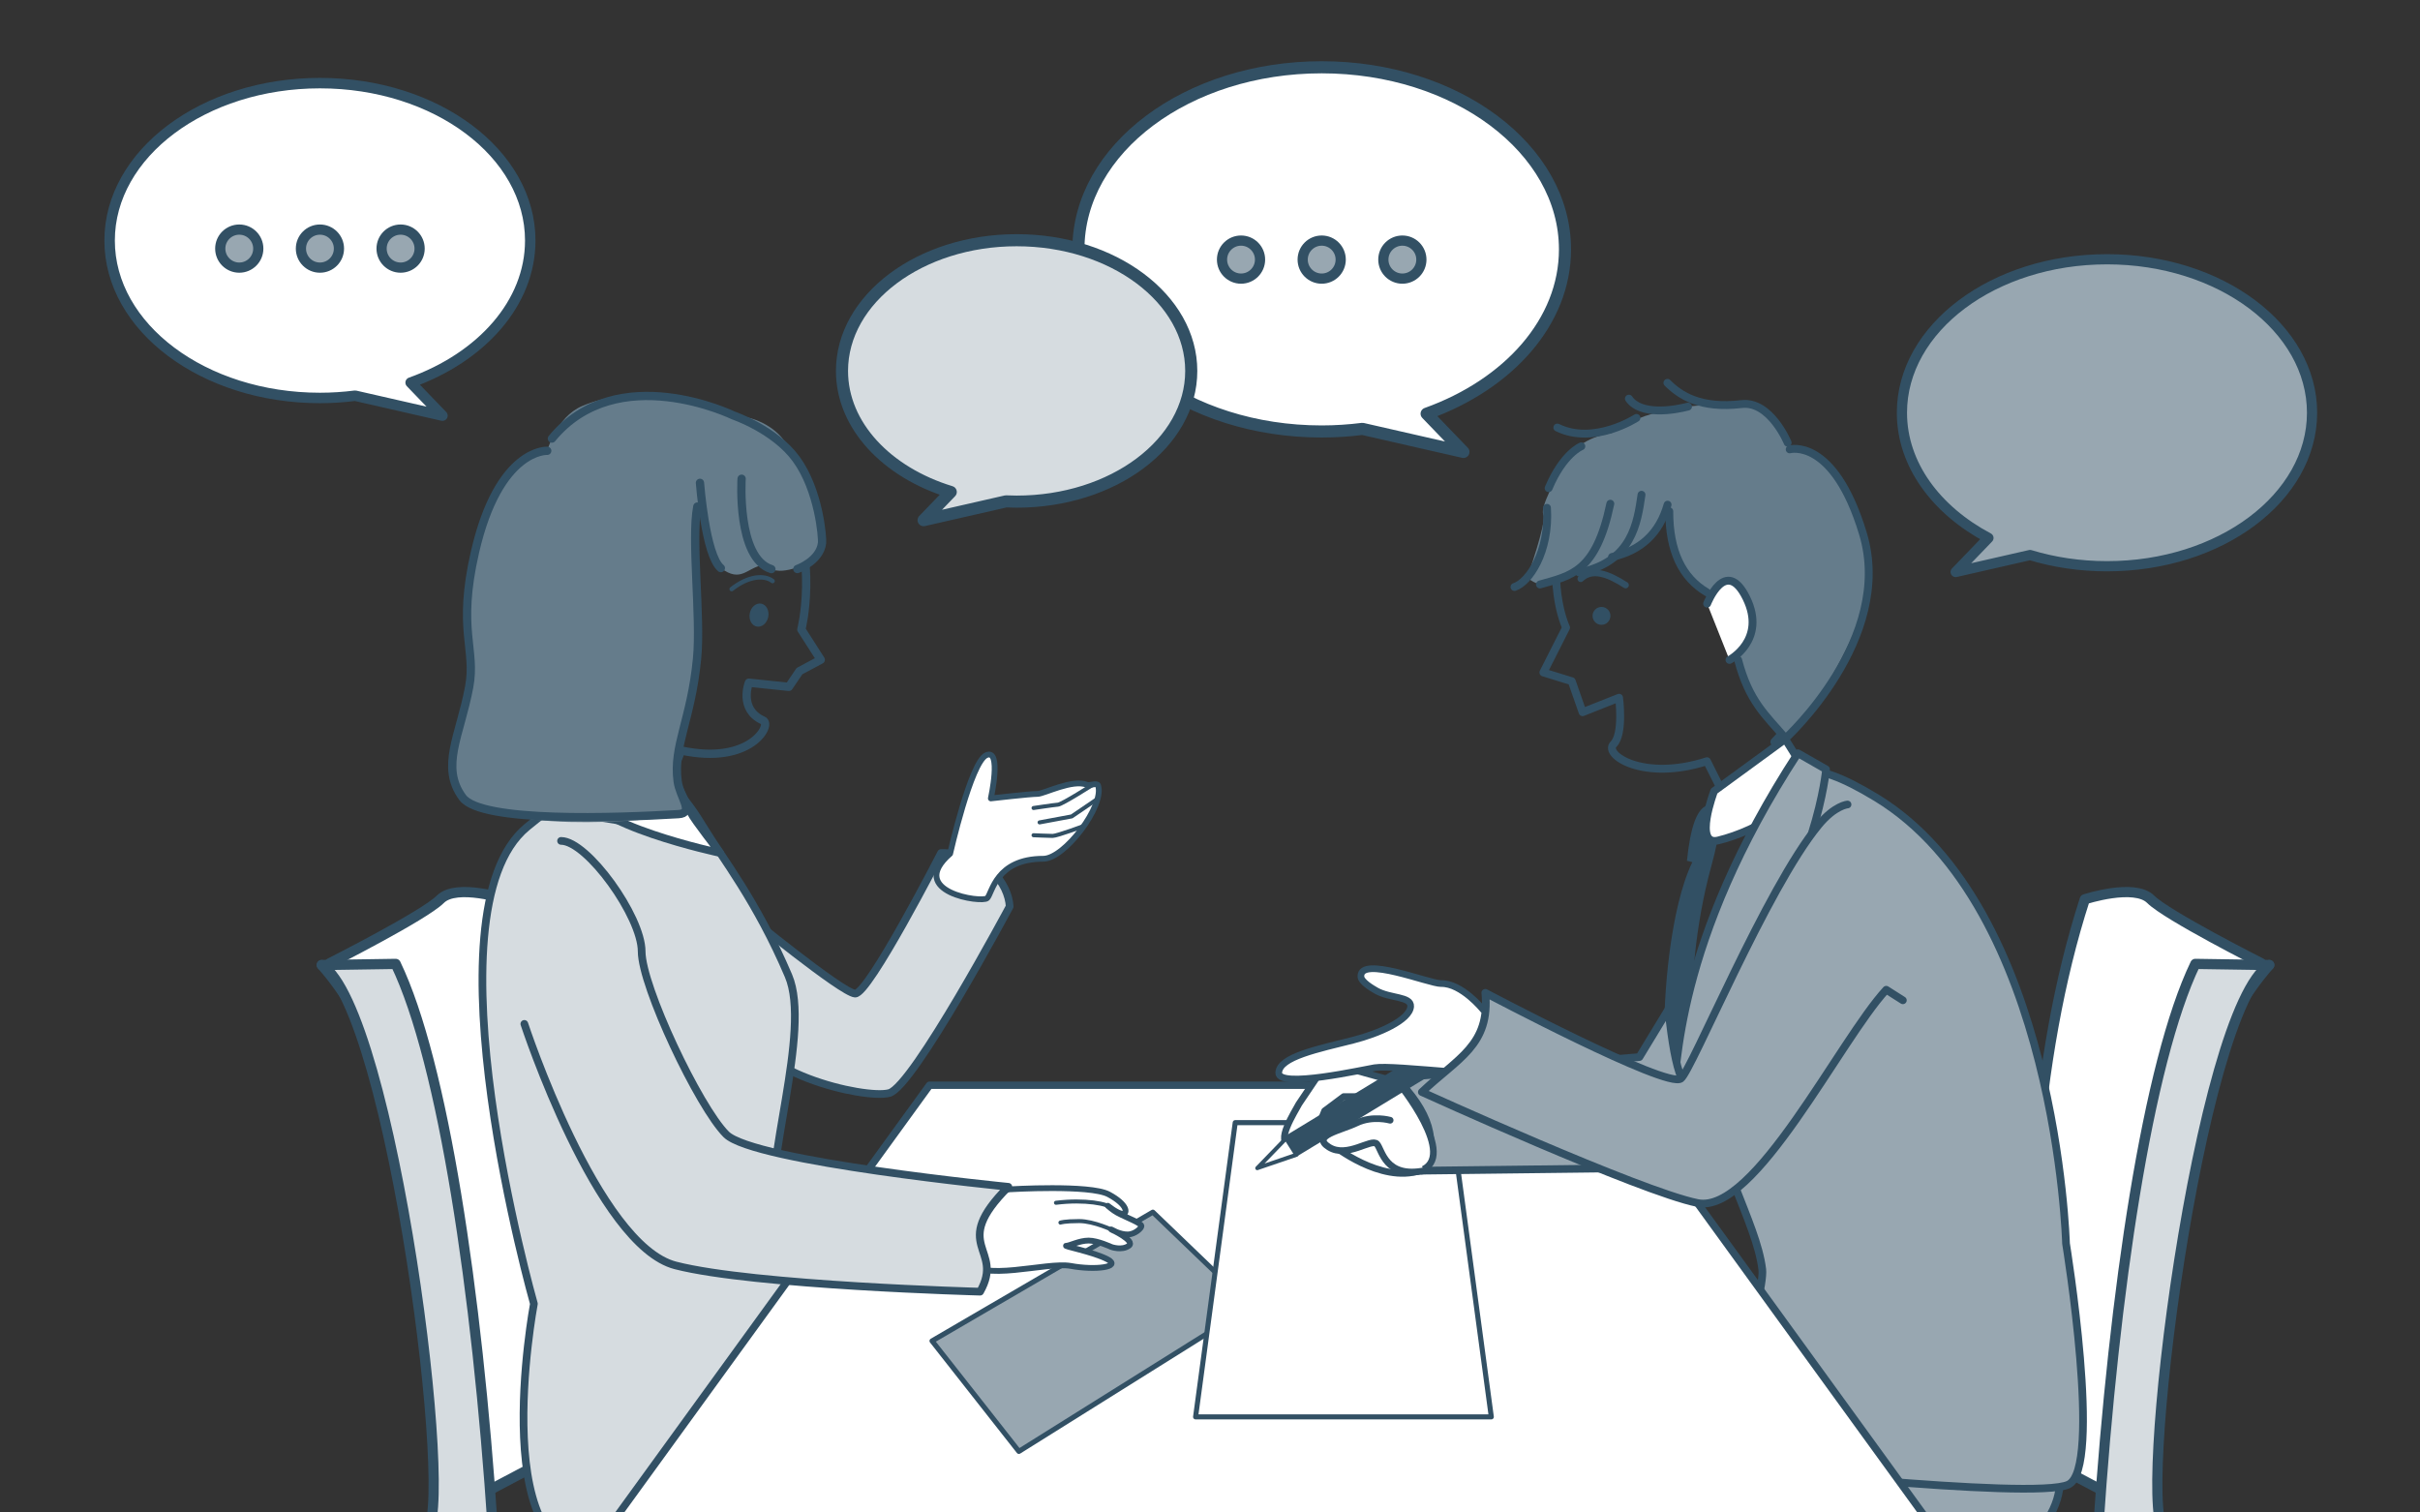 <?xml version="1.0" encoding="UTF-8"?>
<svg id="_レイヤー_1" data-name="レイヤー 1" xmlns="http://www.w3.org/2000/svg" viewBox="0 0 600 375">
  <rect x="0" y="0" width="600" height="375" fill="#333333" stroke="none"/>
  <defs>
    <style>
      .cls-1, .cls-2, .cls-3, .cls-4, .cls-5 {
        stroke-width: 0px;
      }

      .cls-1, .cls-6, .cls-7 {
        fill: #d6dce0;
      }

      .cls-2, .cls-8, .cls-9, .cls-10 {
        fill: #98a7b1;
      }

      .cls-3, .cls-11 {
        fill: #325064;
      }

      .cls-12 {
        stroke-width: 1.437px;
      }

      .cls-12, .cls-13, .cls-8, .cls-14, .cls-11, .cls-15, .cls-16, .cls-9, .cls-17, .cls-18, .cls-19, .cls-20, .cls-21, .cls-22, .cls-23, .cls-6, .cls-10, .cls-24, .cls-7, .cls-25, .cls-26, .cls-27 {
        stroke: #325064;
        stroke-linecap: round;
        stroke-linejoin: round;
      }

      .cls-12, .cls-15, .cls-16, .cls-19, .cls-20, .cls-21, .cls-4, .cls-26, .cls-27 {
        fill: #fff;
      }

      .cls-13 {
        stroke-width: 1.1px;
      }

      .cls-13, .cls-14, .cls-17, .cls-18, .cls-22, .cls-23, .cls-24, .cls-25 {
        fill: none;
      }

      .cls-8, .cls-16, .cls-6 {
        stroke-width: 1.907px;
      }

      .cls-14, .cls-20 {
        stroke-width: 1.952px;
      }

      .cls-9 {
        stroke-width: 1.26px;
      }

      .cls-17, .cls-10, .cls-7, .cls-26 {
        stroke-width: 2.529px;
      }

      .cls-18 {
        stroke-width: 1.6px;
      }

      .cls-19 {
        stroke-width: 1.835px;
      }

      .cls-21 {
        stroke-width: 1.656px;
      }

      .cls-22 {
        stroke-width: 2.055px;
      }

      .cls-23 {
        stroke-width: 2.593px;
      }

      .cls-5 {
        fill: #657c8b;
      }

      .cls-25 {
        stroke-width: 3px;
      }

      .cls-27 {
        stroke-width: 1.255px;
      }
    </style>
  </defs>
  <path class="cls-26" d="m81.781,238.811s23.363-11.816,27.389-15.842,16.333 0,16.333 0c13.013,40.179,14.654,87.783,14,136.883l-24.098,12.731c-6.022-53.313-12.085-106.565-35.63-133.319"/>
  <path class="cls-7" d="m105.511,380.048c7.784-3.244-8.305-129.798-25.736-140.783l18.327-.28c11.785,24.508,20.19,81.443,24.049,139.675l-16.641,1.389Z"/>
  <path class="cls-26" d="m560.619,238.811s-23.363-11.816-27.389-15.842-16.333 0-16.333 0c-13.013,40.179-14.654,87.783-14,136.883l24.098,12.731c6.022-53.313,12.085-106.565,35.63-133.319"/>
  <path class="cls-6" d="m184.726,226.501s23.94,19.612,27.274,19.847,21.333-34.857,21.333-34.857c11.311-.138,16.702,7.733,17,13.259,0,0-23.833,44.584-29.833,46.25s-35.774-5.25-35.774-18.25v-26.25Z"/>
  <path class="cls-6" d="m132.372,323.251s-27.556-96.931-1.693-118.205,34.165-15.834,44.079.593c4.133,6.849,12.833,17.716,20.731,36.288,5.798,13.633-6.447,47.687-3.267,59.212,1.693,6.135,38.544,41.677,38.544,41.677,0,0-70.509,41.166-79.766,42.769-31.413,5.439-18.628-62.333-18.628-62.333Z"/>
  <path class="cls-8" d="m507.25,356.418s11.5,14-7.25,28.25-83.826,0-83.826,0l2.076-37.5,89,9.25Z"/>
  <path class="cls-8" d="m512.238,308.321s-2.238-83.32-47.072-110.57c-34.818-21.163-17.537,14.003-20.479,32.963-.155,1.001-19.643,23.35-19.874,40.974-.194,14.814,10.688,31.171,12.117,43.042.761,6.318-12.117,48.458-12.117,48.458,0,0,79.514,8.889,88.014,4.889s-.59-59.758-.59-59.758Z"/>
  <polygon class="cls-19" points="491.035 395.035 139.106 395.035 230.46 269.072 399.68 269.072 491.035 395.035"/>
  <polygon class="cls-9" points="285.833 300.541 231.083 332.464 252.618 359.852 310.117 323.861 285.833 300.541"/>
  <polygon class="cls-27" points="369.746 351.293 296.428 351.293 306.253 278.344 359.921 278.344 369.746 351.293"/>
  <path class="cls-3" d="m423.92,199.501c-3.31.454-4.836,5.963-5.67,13.917l1.333.333c-5.493,11.37-7.244,33.554-6.917,44.167.909,6.73,2.78,2.811,4.583-.354l2.844-12.374c-.827.97-.013-15.268,4.24-30.606,4.605-16.61-.414-15.083-.414-15.083Z"/>
  <path class="cls-14" d="m388.284,126.089c-5.63,17.912,0,29.506,0,29.506l-5.63,11.131,7.037,2.175,2.687,7.677,9.042-3.582s1.194,8.956-1.365,11.515,7.293,9.34,23.158,4.222l7.677,15.354,15.482-7.293-6.461-12.859s16.71-16.832,17.209-33.714c1.791-60.647-63.205-42.045-68.835-24.132Z"/>
  <path class="cls-5" d="m443.727,111.411s-2.193-8.446-8.477-10.411-10.935-.422-14.215-.422c-1.048,0-7.733.717-13.134,2.559-4.338,1.48-7.542,4.139-8.647,4.304-5.854.876-9.908,4.248-11.655,7.713-1.747,3.464-5.841,10.629-4.946,12.421s-4,15.607-4,15.607c0,0,2.466,2.305,4.96,1.729s6.914-3.273,6.914-3.273c4.005.293,8.266-1.904,12.712-5.918,3.745,1.109,6.205-4.391,10.633-10.833-.119,10.691,2.279,19.047,10.492,22.007,0,0,10.454,25.566,10.153,25.834s9.167,10.332,9.167,10.332c0,0,24.581-30.148,18.874-48.161-8.766-27.668-18.831-23.489-18.831-23.489Z"/>
  <circle class="cls-3" cx="397.067" cy="152.697" r="2.217"/>
  <path class="cls-14" d="m413.452,125.129c-2.004,7.051-6.596,11.373-13.777,12.965"/>
  <path class="cls-14" d="m406.985,122.67c-1.002,6.801-2.272,16.667-15.46,19.277"/>
  <path class="cls-14" d="m399.255,124.888c-3.592,17.06-9.758,17.82-17.454,20.024"/>
  <path class="cls-14" d="m413.873,126.765c-.021,9.854,3.177,16.494,9.383,20.13"/>
  <path class="cls-14" d="m430.932,163.613c2.716,10.334,6.832,13.669,11.771,19.448,0,0,27.053-24.699,19.186-50.752-7.244-23.99-18.162-20.898-18.162-20.898"/>
  <path class="cls-20" d="m423.256,149.668s4.606-11.815,9.724-1.409c5.118,10.406-4.18,15.354-4.18,15.354"/>
  <path class="cls-14" d="m443.22,109.758s-4.288-10.402-11.409-9.575c-10.278,1.194-15.268-2.132-18.403-5.267"/>
  <path class="cls-14" d="m418.517,100.81c-3.439.891-11.741,2.298-14.662-1.971"/>
  <path class="cls-14" d="m405.732,103.616s-10.533,6.861-19.618,2.388"/>
  <path class="cls-14" d="m383.55,125.912c.704,10.918-4.522,18.504-8.061,19.618"/>
  <path class="cls-14" d="m392.069,110.653s-4.478,1.749-8.112,10.382"/>
  <path class="cls-18" d="m391.916,143.512c2.883-2.759,6.862-1.175,11.131,1.557"/>
  <path class="cls-16" d="m446.75,189.876l-4.125-6.625-17.625,12.875s-5.198,13.747,1,12.25c9.642-2.328,23.891-10.34,20.75-18.5Z"/>
  <path class="cls-8" d="m445.754,186.751c-30.623,47.055-29.856,78.59-31.087,86.167,0,0,31.5-56.678,34.5-66.167s3.575-16.006,3.575-16.006l-6.988-3.994Z"/>
  <path class="cls-22" d="m195.262,121.412c7.748,18.179,3.421,34.657,3.421,34.657l4.809,7.509-5.278,2.821-2.637,3.899-9.899-1.038s-2.639,6.618,3.519,9.373c2.312,1.035-3.152,11.159-20.299,7.439l-7.372,18.614-19.795-3.213,5.438-14.136s-19.242-15.903-21.51-33.533c-8.146-63.335,61.854-50.571,69.603-32.392Z"/>
  <ellipse class="cls-3" cx="188.182" cy="152.505" rx="2.895" ry="2.333" transform="translate(2.218 307.706) rotate(-78.869)"/>
  <path class="cls-13" d="m191.544,144.061c-2.029-1.545-5.952-1.309-10.141,1.993"/>
  <path class="cls-16" d="m144.7,195.583l1.304-7.695,21.191,5.228s2.523,4.899,4.091,8.38c.754,1.674,7.279,9.994,7.279,9.994,0,0-33.677-7.166-33.866-15.907Z"/>
  <path class="cls-5" d="m135.674,111.77s2.267-8.381,8.646-11.088c6.378-2.707,10.566-2.265,14.001-2.604,1.097-.108,8.173-.048,14.021,1.322,4.697,1.101,8.327,3.555,9.502,3.615,6.222.312,10.817,3.425,13.005,6.873,2.188,3.448,5.579,10.585,6.464,12.498,7.844,16.952-5.254,19.233-8.044,19.13-3.012-.112-4.018-1.462-4.018-1.462-4.165.721-5.454,4.543-10.526.799-2.905-.632-3.66-9.72-5.573-17.166.436,3.969-.557,16.656-.147,29.106.51,15.496-6.068,32.243-4.896,41.869.49,4.024,4.388,7.191.362,7.669-15.39,1.826-50.185,4.416-56.083-8.544-2.542-5.585,2.611-14.237,3.935-23.455,1.876-13.056-2.013-23.222,1.463-33.545,9.748-28.95,17.889-25.017,17.889-25.017Z"/>
  <path class="cls-22" d="m172.889,125.598c-1.563,8.097.941,27.321-.066,37.714-1.471,15.172-5.981,21.595-4.81,30.384.536,4.024,4.258,7.915.205,8.157-15.313.913-48.913,2.158-53.521-4.117-5.603-7.631-.63-15.342,1.625-27.404,1.772-9.477-3.033-14.096,1.463-33.545,5.941-25.697,17.889-25.017,17.889-25.017"/>
  <path class="cls-22" d="m173.545,119.715s1.351,17.999,5.179,21.139"/>
  <path class="cls-22" d="m183.871,118.695s-1.249,19.718,7.381,22.41"/>
  <path class="cls-22" d="m197.691,141.08s5.623-1.977,6.125-6.491c.136-1.225-.729-12.982-6.425-20.79-5.35-7.334-15.548-10.784-15.548-10.784,0,0-28.785-14.047-45.008,5.729"/>
  <path class="cls-12" d="m250.25,294.876s20.033-1.211,24.625,1.25c4.694,2.516,4.73,4.723,3.55,4.812-1.224.092-3.756-1.982-3.756-1.982,0,0,1.293,1.153,2.331,1.711,2.392,1.286,6,2.549,6,3.333,0,.514-1.56,1.983-3.255,2.067-2.017.1-4.226-1.24-4.226-1.24,0,0,6.106,2.797,4.356,4.047s-4.356.292-4.356.292c0,0-3.37-1.583-5.603-1.583-2.315,0-4.674,1.271-5.438,1.271-1.5,0,6.646,1.521,10.146,3.396s-3,2.75-9.125,1.625-22.473,4.292-25.848-1.458,2.473-16.042,10.598-17.542Z"/>
  <path class="cls-6" d="m130,253.86s18,54.892,37.5,59.892,75.5,6.5,75.5,6.5c6.178-10.853-7.804-11.196,7-26,0,0-63.16-6.206-69.954-13s-20.956-36.719-20.956-45.36-13.485-27.402-19.985-27.402"/>
  <path class="cls-24" d="m276.083,305.085s-4.854-2.333-8.521-2.333-4.646.375-4.646.375"/>
  <path class="cls-24" d="m275.671,299.621c-.728-1.166-6.754-2.304-13.858-1.408"/>
  <path class="cls-12" d="m235.568,211.659s5.157-22.765,8.991-24.432,1.108,10.725,1.108,10.725c0,0,9.75-1.118,11.583-1.118,1.554,0,8.707-3.74,12.275-2.245.641.269,2.471-.599,2.725.162,1.651,4.95-8.258,18.167-13.583,18.167-11.767,0-12.65,8.517-13.9,9.767s-20.131-1.486-9.199-11.026Z"/>
  <path class="cls-24" d="m268.953,204.705s-6.87,2.547-7.953,2.547-4.75-.167-4.75-.167"/>
  <polyline class="cls-24" points="272.12 198.062 265.713 202.419 257.75 203.902"/>
  <path class="cls-24" d="m271.167,194.418s-7.794,5-8.856,5.083-6.061.833-6.061.833"/>
  <path class="cls-8" d="m413.654,250.249l-7.192,11.836-60.462,5.166c8.379,8.379,10.891,16.095,6.526,23l73.273-.868,10.357-30.801c-13.171,9-18.995,25.562-22.502-8.333Z"/>
  <path class="cls-21" d="m346.609,268.306l-17.609-4.888s-6.836,10.058-6.958,10.292c-1.01,1.937-6.125,9.823-2.042,10.073.747.046,2.425-.499,4.929-2.541,1.847-1.506,5.571,2.729,5.571,2.729,0,0,11.802,9.531,21.609,6.281s-5.501-21.945-5.501-21.945Z"/>
  <path class="cls-21" d="m336.667,271.876h-3.5l-4.75,3.542c-1.318,3.49-2.66,5.714-5.708,7.417"/>
  <polygon class="cls-11" points="321.236 286.319 319.982 284.254 318.727 282.188 352.595 261.612 355.104 265.743 321.236 286.319"/>
  <path class="cls-21" d="m344.667,277.751s-4.333-1.25-8.333.667-11.333,3.167-6.833,6,10.542-2.292,11.875-.792,2.042,8.6,11.876,6.616"/>
  <polygon class="cls-15" points="318.852 282.251 321.418 286.314 311.719 289.626 318.852 282.251"/>
  <path class="cls-21" d="m367.676,250.306s-5.261-6.541-10.371-6.444c-2.893.055-20.118-6.981-19.891-1.745.057,1.309,2.642,2.847,3.79,3.503,3.442,1.971,8.698,1.363,8.545,3.913-.205,3.399-8.02,6.781-14.231,8.354-8.601,2.178-18.361,4.124-18.477,8.096s21.181-.857,23.755-1.257,9.47.227,20.924,1.154c6.057.49,20.464-8.894,5.956-15.575Z"/>
  <path class="cls-8" d="m458.067,199.464s-3.166.221-7.17,5.081c-12.979,15.756-31.496,60.926-34.153,62.885-3.477,2.564-48.488-21.274-48.488-21.274,1.275,12.984-6.784,16.139-15.73,24.608,0,0,54.16,24.653,68.36,27.509s35.167-40.294,46.777-52.884l4.124,2.621"/>
  <g>
    <path class="cls-2" d="m522.394,64.282c-28.079,0-50.842,17.038-50.842,38.055,0,12.818,8.476,24.148,21.452,31.043l-8.131,8.441,18.445-4.209c5.892,1.787,12.327,2.779,19.075,2.779,28.079,0,50.842-17.038,50.842-38.055,0-21.017-22.763-38.055-50.842-38.055Z"/>
    <path class="cls-17" d="m522.394,64.282c-28.079,0-50.842,17.038-50.842,38.055,0,12.818,8.476,24.148,21.452,31.043l-8.131,8.441,18.445-4.209c5.892,1.787,12.327,2.779,19.075,2.779,28.079,0,50.842-17.038,50.842-38.055,0-21.017-22.763-38.055-50.842-38.055Z"/>
  </g>
  <g>
    <path class="cls-4" d="m388.013,61.83c0-24.935-27.006-45.149-60.32-45.149s-60.32,20.214-60.32,45.149c0,24.935,27.006,45.149,60.32,45.149,3.444,0,6.816-.228,10.103-.643l25.037,5.713-9.127-9.476c20.291-7.271,34.307-22.781,34.307-40.744Z"/>
    <path class="cls-25" d="m388.013,61.83c0-24.935-27.006-45.149-60.32-45.149s-60.32,20.214-60.32,45.149c0,24.935,27.006,45.149,60.32,45.149,3.444,0,6.816-.228,10.103-.643l25.037,5.713-9.127-9.476c20.291-7.271,34.307-22.781,34.307-40.744Z"/>
  </g>
  <g>
    <path class="cls-4" d="m131.467,59.639c0-21.555-23.346-39.03-52.144-39.03S27.179,38.083,27.179,59.639s23.346,39.03,52.144,39.03c2.978,0,5.892-.197,8.733-.556l21.644,4.939-7.89-8.191c17.541-6.286,29.657-19.693,29.657-35.221Z"/>
    <path class="cls-23" d="m131.467,59.639c0-21.555-23.346-39.03-52.144-39.03S27.179,38.083,27.179,59.639s23.346,39.03,52.144,39.03c2.978,0,5.892-.197,8.733-.556l21.644,4.939-7.89-8.191c17.541-6.286,29.657-19.693,29.657-35.221Z"/>
  </g>
  <g>
    <path class="cls-1" d="m252.054,59.558c-23.912,0-43.297,14.51-43.297,32.408,0,13.572,11.15,25.188,26.964,30.015l-6.73,6.988,20.422-4.66c.875.039,1.754.066,2.641.066,23.912,0,43.297-14.51,43.297-32.408,0-17.898-19.385-32.408-43.297-32.408Z"/>
    <path class="cls-25" d="m252.054,59.558c-23.912,0-43.297,14.51-43.297,32.408,0,13.572,11.15,25.188,26.964,30.015l-6.73,6.988,20.422-4.66c.875.039,1.754.066,2.641.066,23.912,0,43.297-14.51,43.297-32.408,0-17.898-19.385-32.408-43.297-32.408Z"/>
  </g>
  <g>
    <circle class="cls-10" cx="59.323" cy="61.639" r="4.714"/>
    <circle class="cls-10" cx="79.323" cy="61.639" r="4.714"/>
    <circle class="cls-10" cx="99.323" cy="61.639" r="4.714"/>
  </g>
  <g>
    <circle class="cls-10" cx="307.693" cy="64.366" r="4.714"/>
    <circle class="cls-10" cx="327.693" cy="64.366" r="4.714"/>
    <circle class="cls-10" cx="347.693" cy="64.366" r="4.714"/>
  </g>
  <path class="cls-7" d="m536.888,380.048c-7.784-3.244,8.305-129.798,25.736-140.783l-18.327-.28c-11.785,24.508-20.19,81.443-24.049,139.675l16.641,1.389Z"/>
</svg>